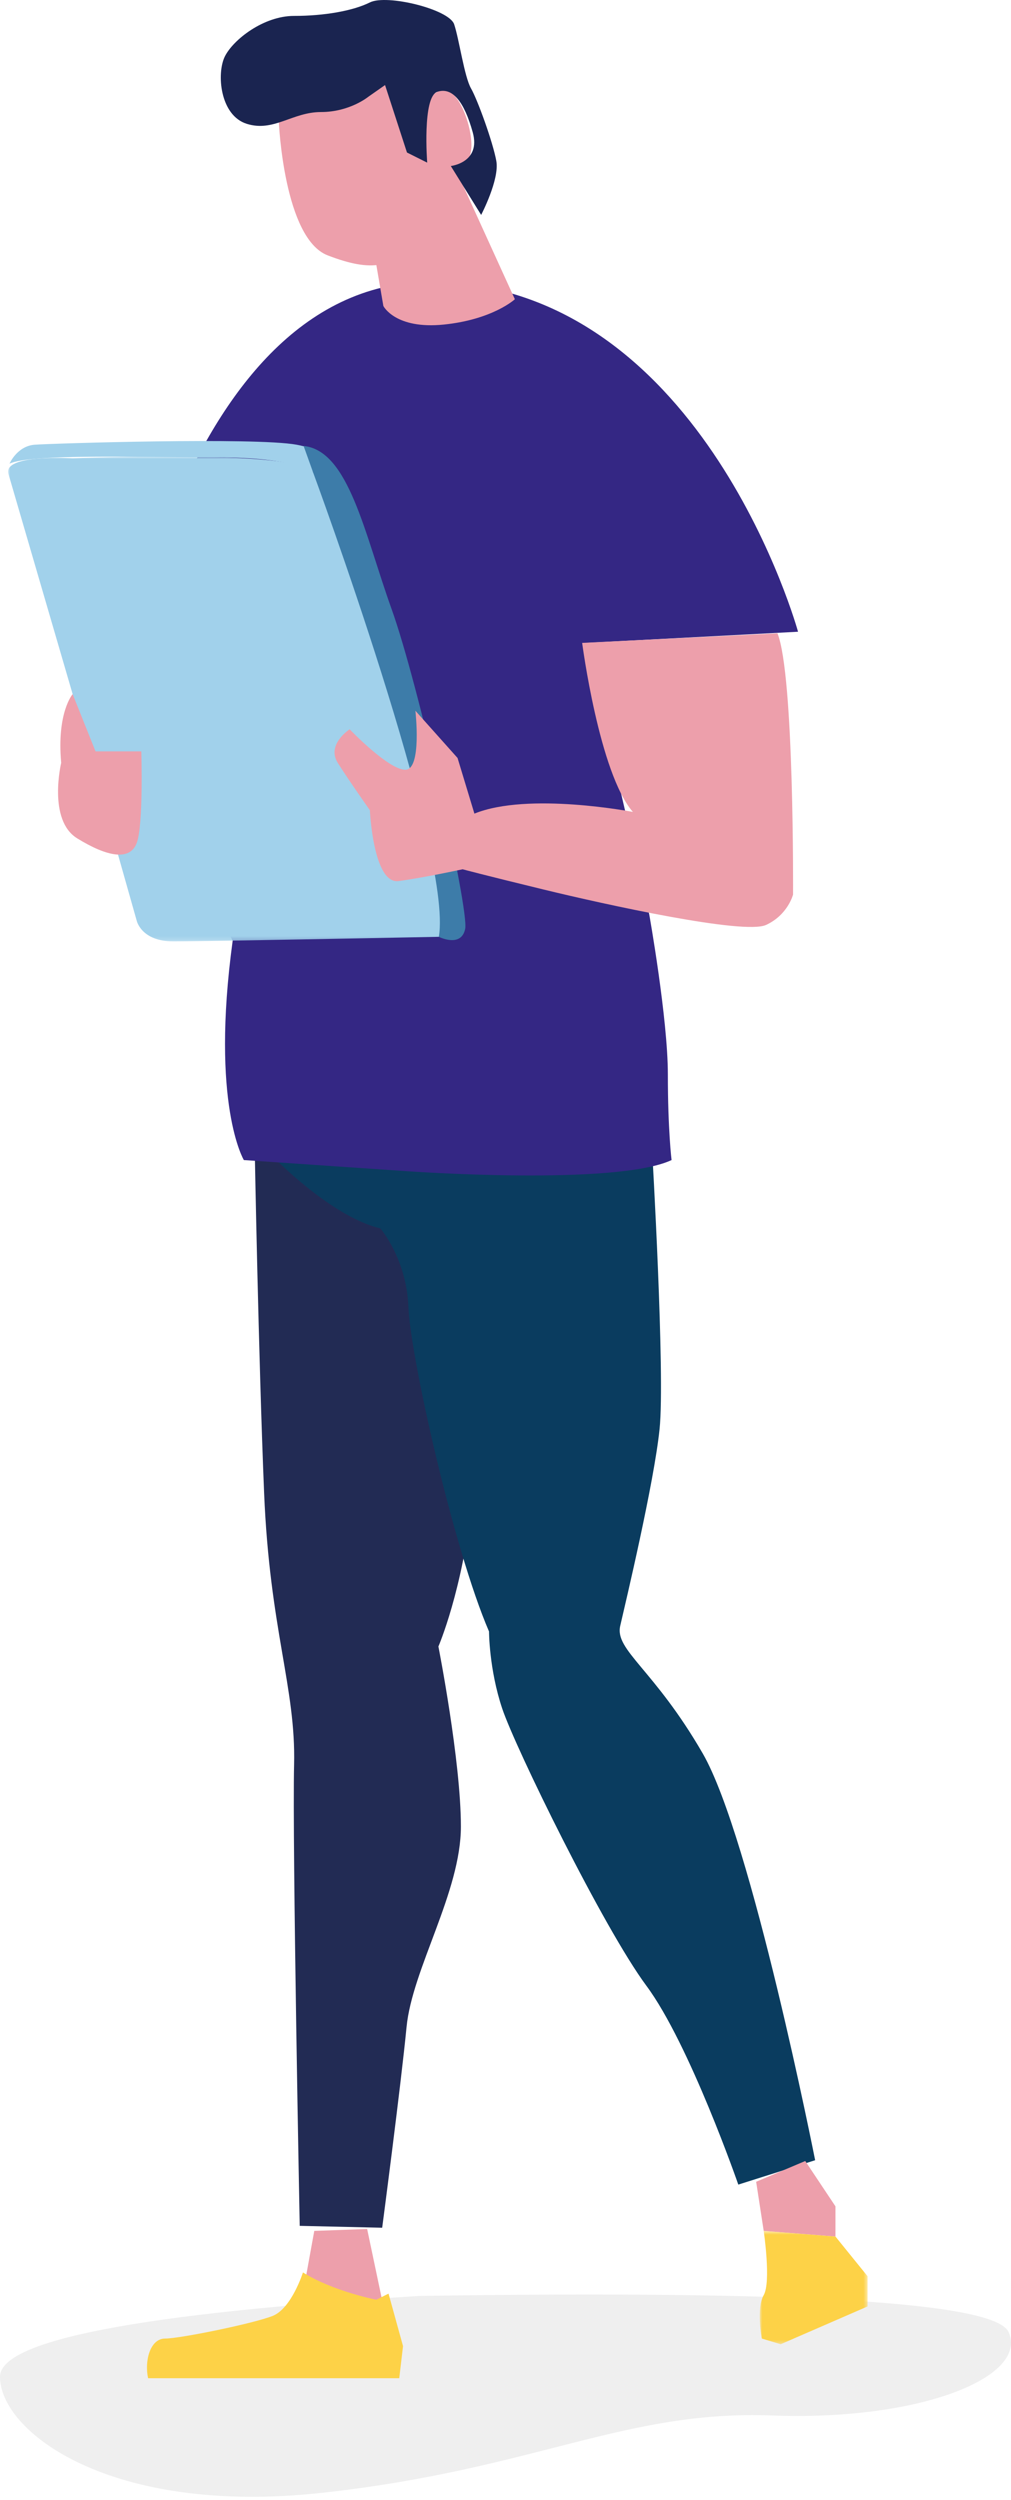 <?xml version="1.0" encoding="UTF-8"?>
<svg width="250px" height="618px" viewBox="0 0 250 618" version="1.1" xmlns="http://www.w3.org/2000/svg" xmlns:xlink="http://www.w3.org/1999/xlink">
    <title>Group</title>
    <defs>
        <polygon id="path-1" points="0.877 0.579 27.53 0.579 27.53 28.596 0.877 28.596"></polygon>
        <polygon id="path-3" points="0 0.95 108.212 0.95 108.212 120.819 0 120.819"></polygon>
    </defs>
    <g id="Page-1" stroke="none" stroke-width="1" fill="none" fill-rule="evenodd">
        <g id="Group">
            <path d="M103.701,567.556 C34.567,571.842 0,578.501 0,587.536 C0,601.089 27.171,622.026 79.808,616.207 C132.445,610.388 154.284,595.729 190.976,597.106 C227.668,598.483 254.421,587.536 249.392,576.469 C246.039,569.091 197.475,566.12 103.701,567.556 Z" id="Path-27" fill="#EFEFEF" fill-rule="nonzero"></path>
            <g id="Group-33" transform="translate(2, 0)">
                <g id="Group-11" transform="translate(34, 283)">
                    <path d="M26.991,1.196 C26.991,1.196 27.918,52.178 29.308,86.012 C30.698,119.846 37.187,134.214 36.722,153.217 C36.261,172.218 38.114,267.231 38.114,267.231 L58.507,267.695 C58.507,267.695 63.141,232.47 64.531,218.103 C65.922,203.735 77.972,184.733 77.972,168.511 C77.972,152.29 72.41,124.017 72.41,124.017 C72.41,124.017 78.436,110.113 80.754,87.866 C83.07,65.619 77.972,3.513 77.972,3.513 L26.991,1.196 Z" id="Fill-9" fill="#222B54"></path>
                    <path d="M146.567,257.034 L165.57,251.009 C165.57,251.009 149.812,171.291 137.761,150.434 C125.711,129.578 115.978,124.943 117.369,118.918 C118.758,112.893 125.711,83.694 127.101,70.253 C128.492,56.812 125.248,1.195 125.248,1.195 C125.248,1.195 61.288,6.757 28.844,0.268 C28.844,0.268 44.602,17.417 58.044,20.661 C58.044,20.661 64.532,28.077 64.996,40.127 C65.459,52.178 76.119,99.916 84.925,120.308 C84.925,120.308 84.925,129.578 88.17,139.311 C91.414,149.044 113.197,193.538 123.857,207.906 C134.517,222.273 146.567,257.034 146.567,257.034" id="Fill-11" fill="#0A3C5F"></path>
                    <polygon id="Fill-13" fill="#ED9FAB" points="150.98 256.335 152.848 268.476 170.592 269.876 170.592 262.405 163.121 251.198"></polygon>
                    <polygon id="Fill-15" fill="#ED9FAB" points="41.715 268.476 38.913 283.885 49.653 291.823 58.526 285.752 54.789 268.008"></polygon>
                    <path d="M57.046,285.498 C57.046,285.498 46.385,283.417 38.913,278.748 C38.913,278.748 36.111,287.62 31.442,289.487 C26.773,291.355 8.562,295.091 4.826,295.091 C1.091,295.091 -0.309,300.694 0.624,304.896 L62.728,304.896 L63.661,296.959 L60.076,283.983 L57.046,285.498 Z" id="Fill-17" fill="#FDD247"></path>
                    <g id="Group-21" transform="translate(151, 267.897)">
                        <mask id="mask-2" fill="white">
                            <use xlink:href="#path-1"></use>
                        </mask>
                        <g id="Clip-20"></g>
                        <path d="M1.848,0.579 C1.848,0.579 3.716,13.186 1.848,16.455 C-0.02,19.724 1.381,27.194 1.381,27.194 L6.05,28.596 L27.53,19.257 L27.53,11.785 L19.592,1.979 L1.848,0.579 Z" id="Fill-19" fill="#FDD247" mask="url(#mask-2)"></path>
                    </g>
                </g>
                <path d="M55.539,232.522 C50.02,273.007 58.298,286.769 58.298,286.769 L98.767,289.529 C98.767,289.529 150.272,293.208 164.068,286.769 C164.068,286.769 163.148,279.412 163.148,265.615 C163.148,251.819 158.55,226.066 158.55,226.066 L142.914,158.924 L195.34,156.166 C195.34,156.166 172.346,72.468 107.044,69.71 C41.742,66.951 26.106,178.24 26.106,178.24 L55.539,232.522 Z" id="Fill-1" fill="#342784"></path>
                <path d="M90.297,61.048 L92.799,75.64 C92.799,75.64 95.717,81.476 107.807,80.226 C119.898,78.975 125.317,73.972 125.317,73.972 L108.224,36.451 L90.297,61.048 Z" id="Fill-3" fill="#ED9FAB"></path>
                <path d="M66.951,30.198 C66.951,30.198 68.201,58.965 79.041,63.133 C89.88,67.302 95.718,66.469 101.138,58.547 C106.556,50.626 109.475,41.038 109.475,41.038 C109.475,41.038 113.644,42.705 114.478,37.285 C115.311,31.866 110.725,19.358 106.139,22.694 C101.555,26.029 92.799,18.941 92.799,18.941 L66.118,20.192 L66.951,30.198 Z" id="Fill-5" fill="#ED9FAB"></path>
                <path d="M89.046,23.944 C89.046,23.944 84.46,27.697 77.373,27.697 C70.286,27.697 65.7,32.699 59.029,30.615 C52.359,28.53 51.525,18.108 53.609,13.939 C55.694,9.77 63.198,3.933 70.703,3.933 C78.207,3.933 85.294,2.682 89.463,0.598 C93.632,-1.487 109.058,2.265 110.309,6.017 C111.559,9.77 112.81,18.941 114.478,21.86 C116.145,24.778 119.898,35.201 120.731,39.787 C121.565,44.373 116.979,53.128 116.979,53.128 L109.475,41.038 C109.475,41.038 116.979,40.204 114.895,32.699 C112.81,25.195 109.892,21.443 106.14,22.694 C102.387,23.944 103.638,40.204 103.638,40.204 L98.635,37.702 L93.215,21.026 L89.046,23.944 Z" id="Fill-7" fill="#1A2450"></path>
                <g id="Group-24" transform="translate(0, 111.897)">
                    <mask id="mask-4" fill="white">
                        <use xlink:href="#path-3"></use>
                    </mask>
                    <g id="Clip-23"></g>
                    <path d="M0.116,5.359 L15.963,59.693 L31.811,115.725 C31.811,115.725 32.943,120.819 40.867,120.819 C42.955,120.819 48.502,120.74 55.539,120.625 C75.207,120.3 106.519,119.687 106.519,119.687 C106.519,119.687 109.916,120.819 107.087,105.537 C104.257,90.255 81.052,13.848 75.391,4.793 C71.428,-0.868 15.963,1.397 15.963,1.397 C15.963,1.397 -1.581,0.265 0.116,5.359" id="Fill-22" fill="#A1D1EB" mask="url(#mask-4)"></path>
                </g>
                <path d="M0.351,114.62 C0.351,114.62 2.227,110.242 6.605,109.93 C10.982,109.617 61.01,108.054 71.329,109.93 C81.647,111.806 75.391,116.689 75.391,116.689 C75.391,116.689 71.016,113.057 51.63,113.057 C32.244,113.057 5.666,112.118 0.351,114.62" id="Fill-25" fill="#A1D1EB"></path>
                <path d="M106.52,231.584 C106.52,231.584 112.076,234.383 113.034,229.593 C113.992,224.802 101.537,169.23 94.829,150.545 C88.122,131.861 84.247,111.377 73.077,110.24 L75.391,116.689 C75.391,116.689 110.067,210.579 106.52,231.584" id="Fill-27" fill="#3D7CA9"></path>
                <path d="M13.133,188.57 C13.133,188.57 9.737,202.719 17.095,207.247 C24.452,211.775 30.112,212.907 31.811,208.379 C33.508,203.851 32.943,185.74 32.943,185.74 L21.623,185.74 L15.963,171.591 C15.963,171.591 12.001,176.118 13.133,188.57" id="Fill-29" fill="#ED9FAB"></path>
                <path d="M89.463,200.293 C89.463,200.293 90.297,218.637 96.551,217.803 C102.804,216.969 112.393,214.885 112.393,214.885 C112.393,214.885 116.979,216.135 132.404,219.887 C147.829,223.64 182.016,231.144 187.435,228.643 C192.855,226.141 194.106,221.138 194.106,221.138 C194.106,221.138 194.426,166.983 190.257,156.561 L141.956,158.925 C141.956,158.925 146.162,191.121 154.5,200.71 C154.5,200.71 128.652,195.707 115.312,201.127 L111.142,187.369 L100.72,175.695 C100.72,175.695 102.387,190.287 98.218,190.287 C94.049,190.287 84.46,180.281 84.46,180.281 C84.46,180.281 78.624,184.034 81.542,188.619 C84.46,193.205 89.463,200.293 89.463,200.293" id="Fill-31" fill="#ED9FAB"></path>
            </g>
        </g>
    </g>
</svg>